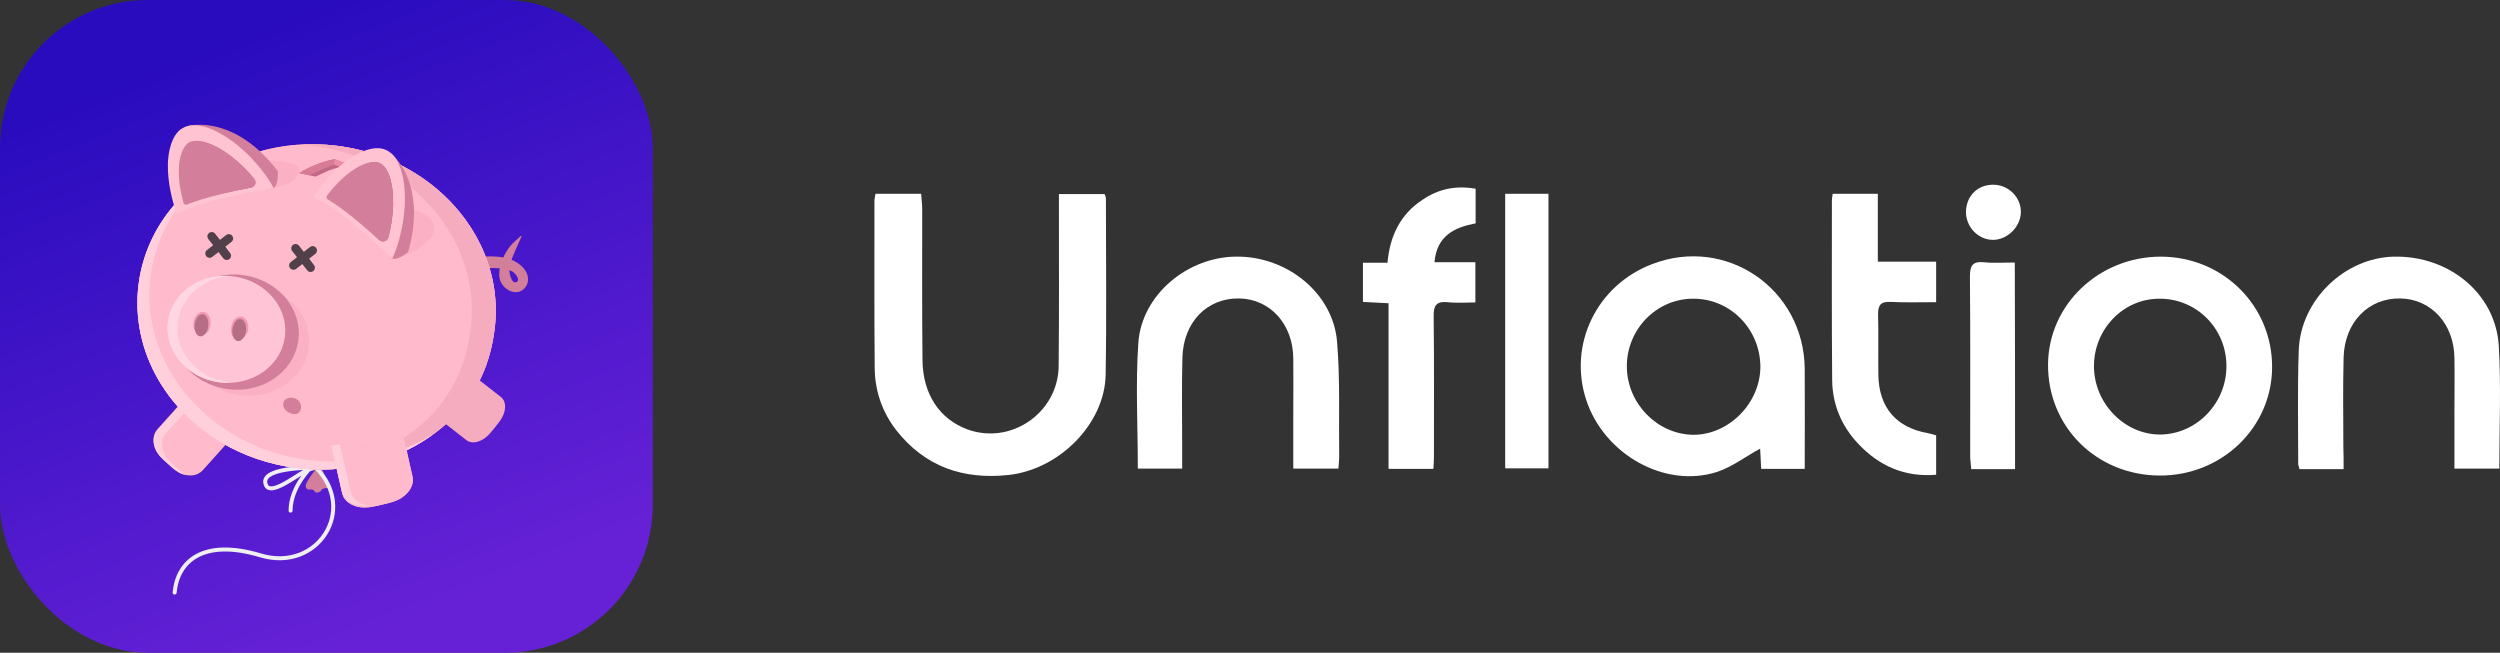 <?xml version="1.0" encoding="UTF-8"?> <svg xmlns="http://www.w3.org/2000/svg" width="203" height="53" viewBox="0 0 203 53" fill="none"><rect x="0" y="0" width="203" height="53" fill="#333333" stroke="none"/> <path d="M71.091 15.735C72.334 15.735 73.491 15.735 74.798 15.735C74.82 16.168 74.884 16.579 74.884 16.989C74.884 21.055 74.863 25.12 74.906 29.207C74.927 31.996 76.277 34.029 78.57 34.872C82.106 36.148 85.92 33.51 85.963 29.726C86.006 25.466 85.984 21.228 85.984 16.968C85.984 16.579 85.984 16.189 85.984 15.757C87.292 15.757 88.492 15.757 89.692 15.757C89.734 15.887 89.799 15.995 89.799 16.081C89.799 20.882 89.863 25.661 89.777 30.461C89.692 34.418 86.006 38.138 81.87 38.57C78.206 38.959 75.098 37.9 72.763 34.916C71.627 33.445 71.048 31.737 71.027 29.921C70.984 25.38 71.005 20.839 71.005 16.298C71.005 16.125 71.048 15.995 71.091 15.735Z" fill="white"></path> <path d="M146.543 38.073C145.322 38.073 144.186 38.073 143.007 38.073C142.986 37.468 142.943 36.905 142.922 36.43C141.764 37.057 140.671 37.9 139.45 38.311C135.207 39.695 130.257 36.905 128.8 32.472C127.321 27.975 129.657 23.153 134.157 21.444C140.179 19.131 146.479 23.455 146.543 29.942C146.564 32.624 146.543 35.327 146.543 38.073ZM137.478 24.255C134.478 24.255 132.057 26.785 132.1 29.813C132.143 32.797 134.586 35.262 137.478 35.305C140.371 35.327 142.943 32.732 142.943 29.77C142.922 26.699 140.479 24.234 137.478 24.255Z" fill="white"></path> <path d="M175.366 38.614C170.223 38.592 166.258 34.635 166.301 29.575C166.344 24.731 170.437 20.839 175.473 20.839C180.53 20.86 184.516 24.839 184.495 29.834C184.473 34.721 180.402 38.635 175.366 38.614ZM170.03 29.77C170.051 32.797 172.558 35.327 175.473 35.284C178.387 35.219 180.766 32.754 180.787 29.77C180.809 26.677 178.344 24.212 175.301 24.255C172.366 24.277 170.008 26.764 170.03 29.77Z" fill="white"></path> <path d="M92.392 38.051C92.392 34.591 92.199 31.196 92.434 27.823C92.713 23.931 96.442 20.838 100.428 20.838C104.542 20.817 108.249 23.823 108.571 27.758C108.828 30.872 108.699 34.007 108.742 37.143C108.742 37.424 108.699 37.705 108.678 38.051C107.478 38.051 106.321 38.051 105.014 38.051C105.014 36.537 105.014 35.024 105.014 33.532C105.014 32.061 105.035 30.569 105.014 29.099C104.992 26.309 103.128 24.277 100.621 24.233C98.028 24.19 96.099 26.136 96.013 29.012C95.949 31.434 95.992 33.834 95.992 36.256C95.992 36.819 95.992 37.402 95.992 38.051C94.792 38.051 93.635 38.051 92.392 38.051Z" fill="white"></path> <path d="M190.301 38.094C189.015 38.094 187.901 38.094 186.722 38.094C186.68 37.922 186.615 37.792 186.615 37.662C186.615 34.591 186.551 31.543 186.658 28.472C186.787 24.385 190.365 20.925 194.394 20.839C198.873 20.752 202.644 23.844 202.902 28.083C203.094 31.369 202.944 34.678 202.944 38.051C201.766 38.051 200.609 38.051 199.301 38.051C199.301 36.538 199.301 35.024 199.301 33.532C199.301 32.061 199.323 30.569 199.301 29.099C199.28 26.309 197.416 24.277 194.908 24.234C192.315 24.19 190.387 26.158 190.301 29.012C190.237 31.434 190.28 33.835 190.28 36.257C190.301 36.84 190.301 37.403 190.301 38.094Z" fill="white"></path> <path d="M148.815 15.735C150.036 15.735 151.193 15.735 152.479 15.735C152.479 17.552 152.479 19.346 152.479 21.249C154.108 21.249 155.629 21.249 157.215 21.249C157.215 22.374 157.215 23.347 157.215 24.536C155.994 24.536 154.751 24.579 153.529 24.515C152.715 24.471 152.479 24.774 152.501 25.574C152.543 27.196 152.501 28.818 152.522 30.439C152.565 33.099 153.979 34.721 156.551 35.175C156.765 35.218 156.958 35.283 157.215 35.348C157.215 36.386 157.215 37.424 157.215 38.548C154.665 38.765 152.586 37.835 150.893 36.04C149.543 34.613 148.793 32.861 148.772 30.872C148.729 26.007 148.75 21.141 148.75 16.298C148.75 16.146 148.772 15.973 148.815 15.735Z" fill="white"></path> <path d="M119.821 15.325C119.821 16.255 119.821 17.184 119.821 18.136C118.107 18.46 116.671 19.13 116.478 21.293C117.593 21.293 118.664 21.293 119.8 21.293C119.8 22.396 119.8 23.369 119.8 24.558C119.05 24.558 118.278 24.623 117.528 24.536C116.607 24.45 116.393 24.839 116.414 25.704C116.457 29.488 116.435 33.272 116.435 37.057C116.435 37.381 116.414 37.684 116.393 38.073C115.192 38.073 114.035 38.073 112.75 38.073C112.75 33.597 112.75 29.142 112.75 24.623C112 24.58 111.378 24.558 110.671 24.515C110.671 23.477 110.671 22.46 110.671 21.336C111.335 21.336 111.957 21.336 112.664 21.336C112.857 19.152 113.714 17.401 115.492 16.233C116.778 15.346 118.193 15.043 119.821 15.325Z" fill="white"></path> <path d="M122.221 15.735C123.399 15.735 124.514 15.735 125.735 15.735C125.735 23.152 125.735 30.548 125.735 38.029C124.621 38.029 123.464 38.029 122.221 38.029C122.221 30.634 122.221 23.217 122.221 15.735Z" fill="white"></path> <path d="M163.622 38.095C162.422 38.095 161.287 38.095 160.065 38.095C160.044 37.706 159.979 37.359 159.979 37.014C159.979 32.17 160.001 27.305 159.958 22.461C159.958 21.596 160.151 21.206 161.072 21.293C161.887 21.38 162.701 21.315 163.601 21.315C163.622 26.894 163.622 32.451 163.622 38.095Z" fill="white"></path> <path d="M161.886 15C163.129 15.022 164.136 16.06 164.094 17.271C164.051 18.417 163.022 19.455 161.865 19.477C160.665 19.498 159.636 18.46 159.636 17.206C159.658 15.909 160.579 14.979 161.886 15Z" fill="white"></path> <rect width="53" height="53" rx="12" fill="url(#paint0_linear_2413_9385)"></rect> <path d="M25.482 38.313C25.482 38.313 24.873 39.104 24.835 39.389C24.793 39.674 24.963 39.792 25.233 39.745C25.503 39.699 25.517 39.971 25.697 39.996C25.897 40.022 26.085 39.876 26.108 39.778C26.128 39.682 26.377 39.641 26.536 39.624C26.694 39.607 26.82 39.462 26.768 39.361C26.716 39.261 26.389 38.909 26.286 38.431C26.183 37.953 25.652 38.066 25.652 38.066L25.482 38.313Z" fill="#D37F9B"></path> <path d="M26.114 38.001C25.78 37.903 25.212 38.031 24.672 38.318C23.926 38.717 22.004 40.23 21.613 39.422C20.897 37.95 25.219 37.987 25.219 37.987C25.219 37.987 23.595 39.537 23.595 41.462" stroke="#EFEFEF" stroke-width="0.324" stroke-miterlimit="10" stroke-linecap="round" stroke-linejoin="round"></path> <path d="M25.643 37.968C29.057 41.377 25.803 46.491 21.154 45.096C16.505 43.702 14.412 45.561 14.18 48.118" stroke="#EFEFEF" stroke-width="0.324" stroke-linecap="round"></path> <path d="M37.976 21.426C38.235 21.174 38.688 20.669 40.553 20.86C42.417 21.051 43.339 22.435 42.653 23.335C41.967 24.235 40.515 23.447 40.537 22.285C40.559 21.122 41.284 20.079 41.689 19.703C42.095 19.327 42.388 19.049 42.362 19.166C42.336 19.284 41.4 21.19 41.36 21.7C41.321 22.21 41.543 22.999 41.864 22.925C42.184 22.851 42.116 22.529 41.736 22.143C41.357 21.757 39.593 21.657 39.216 21.881C38.839 22.106 37.976 21.426 37.976 21.426Z" fill="#D37F9B"></path> <path d="M12.479 36.028C12.5 36.16 12.536 36.291 12.589 36.418C12.803 36.96 13.249 37.328 13.688 37.725C14.03 38.034 14.351 38.337 14.783 38.493C14.969 38.562 15.154 38.599 15.336 38.613C15.614 38.631 15.878 38.581 16.11 38.464C16.246 38.395 16.371 38.3 16.474 38.184C16.695 37.936 16.916 37.692 17.138 37.445C17.502 37.041 17.862 36.636 18.226 36.229C18.354 36.083 18.486 35.941 18.615 35.795C18.415 35.646 18.215 35.497 18.019 35.34C17.598 35.009 17.184 34.663 16.785 34.306C16.271 33.844 15.771 33.364 15.293 32.858C15.168 32.726 15.044 32.592 14.922 32.457C14.794 32.603 14.662 32.745 14.534 32.89C14.17 33.294 13.809 33.699 13.445 34.106C13.224 34.354 13.003 34.598 12.782 34.845C12.678 34.962 12.596 35.096 12.543 35.238C12.454 35.482 12.432 35.755 12.479 36.028Z" fill="#FFBACB" stroke="black" stroke-width="0.008"></path> <path d="M12.612 36.439C12.558 36.313 12.522 36.183 12.501 36.053C12.454 35.782 12.475 35.512 12.566 35.27C12.62 35.13 12.703 34.996 12.807 34.881C12.919 34.758 13.031 34.637 13.143 34.515C13.254 34.393 13.366 34.271 13.478 34.149C13.508 34.116 13.538 34.082 13.569 34.049C13.906 33.679 14.24 33.312 14.578 32.944C14.643 32.872 14.709 32.801 14.774 32.73C14.84 32.658 14.906 32.587 14.971 32.515C15.094 32.649 15.22 32.782 15.346 32.912C15.379 32.946 15.412 32.98 15.444 33.013L15.444 33.014C15.378 33.085 15.312 33.157 15.247 33.229C14.91 33.596 14.575 33.964 14.238 34.334C14.208 34.367 14.178 34.4 14.147 34.433C14.036 34.556 13.924 34.678 13.812 34.799C13.7 34.921 13.588 35.043 13.476 35.165C13.372 35.281 13.289 35.414 13.235 35.555C13.145 35.796 13.123 36.067 13.17 36.337C13.192 36.467 13.228 36.597 13.282 36.723C13.48 37.215 13.874 37.562 14.28 37.918C14.317 37.951 14.355 37.985 14.393 38.018C14.409 38.032 14.425 38.047 14.441 38.061C14.647 38.244 14.848 38.422 15.072 38.566C14.992 38.547 14.911 38.524 14.83 38.495C14.414 38.347 14.1 38.068 13.772 37.777C13.756 37.762 13.739 37.748 13.723 37.733C13.685 37.7 13.648 37.667 13.61 37.634C13.205 37.277 12.81 36.931 12.612 36.439Z" fill="#FFD0DC"></path> <path d="M38.837 35.85C38.945 35.814 39.051 35.767 39.161 35.709C39.609 35.462 39.919 35.043 40.251 34.627C40.513 34.3 40.765 33.993 40.902 33.615C40.962 33.451 40.997 33.29 41.009 33.138C41.027 32.904 40.994 32.687 40.902 32.511C40.849 32.407 40.776 32.315 40.683 32.242C40.486 32.088 40.286 31.935 40.09 31.781C39.765 31.529 39.44 31.274 39.118 31.021C39.003 30.932 38.887 30.843 38.771 30.75C38.647 30.936 38.516 31.123 38.388 31.306C38.108 31.699 37.817 32.088 37.516 32.468C37.128 32.955 36.723 33.433 36.299 33.893C36.189 34.013 36.076 34.134 35.965 34.251C36.08 34.341 36.196 34.43 36.312 34.523C36.637 34.775 36.963 35.03 37.284 35.282C37.48 35.436 37.68 35.59 37.877 35.744C37.97 35.817 38.077 35.868 38.196 35.895C38.389 35.941 38.611 35.925 38.837 35.85Z" fill="#F4ACBE"></path> <path d="M14.076 32.592C15.153 33.916 16.494 35.068 18.034 35.969C19.814 37.013 21.864 37.725 24.082 38.002C24.741 38.084 25.393 38.124 26.034 38.127C28.51 38.134 31.059 37.536 33.113 36.517C33.889 36.132 34.626 35.679 35.308 35.169C35.892 34.733 36.439 34.254 36.942 33.734C38.783 31.832 39.837 29.438 40.164 26.709C40.174 26.632 40.181 26.558 40.191 26.48C40.438 24.136 39.985 21.857 38.989 19.817C38.543 18.905 37.989 18.041 37.337 17.244C36.8 16.585 36.199 15.967 35.537 15.403C33.795 13.914 31.654 12.789 29.253 12.191C28.628 12.036 27.986 11.915 27.328 11.834C25.106 11.56 22.948 11.752 20.965 12.33C19.25 12.83 17.669 13.617 16.302 14.64C15.474 15.258 14.728 15.957 14.073 16.734C12.607 18.466 11.614 20.567 11.28 22.9C11.27 22.978 11.26 23.052 11.249 23.13C10.912 25.862 11.523 28.513 12.844 30.806C13.205 31.427 13.617 32.028 14.076 32.592Z" fill="url(#paint1_radial_2413_9385)"></path> <path d="M14.076 32.592C15.153 33.916 16.494 35.068 18.034 35.969C19.814 37.013 21.864 37.725 24.082 38.002C24.741 38.084 25.393 38.124 26.034 38.127C28.51 38.134 31.059 37.536 33.113 36.517C33.889 36.132 34.626 35.679 35.308 35.169C35.892 34.733 36.439 34.254 36.942 33.734C38.783 31.832 39.837 29.438 40.164 26.709C40.174 26.632 40.181 26.558 40.191 26.48C40.438 24.136 39.985 21.857 38.989 19.817C38.543 18.905 37.989 18.041 37.337 17.244C36.8 16.585 36.199 15.967 35.537 15.403C33.795 13.914 31.654 12.789 29.253 12.191C28.628 12.036 27.986 11.915 27.328 11.834C25.106 11.56 22.948 11.752 20.965 12.33C19.25 12.83 17.669 13.617 16.302 14.64C15.474 15.258 14.728 15.957 14.073 16.734C12.607 18.466 11.614 20.567 11.28 22.9C11.27 22.978 11.26 23.052 11.249 23.13C10.912 25.862 11.523 28.513 12.844 30.806C13.205 31.427 13.617 32.028 14.076 32.592Z" fill="#FFBACB"></path> <path d="M25.084 38.095C25.403 38.115 25.72 38.126 26.034 38.127C28.51 38.134 31.059 37.536 33.113 36.517C33.889 36.132 34.626 35.679 35.308 35.169C35.892 34.733 36.439 34.254 36.942 33.734C38.783 31.832 39.837 29.438 40.164 26.709C40.169 26.671 40.173 26.633 40.178 26.595C40.182 26.557 40.186 26.519 40.191 26.48C40.438 24.136 39.985 21.857 38.989 19.817C38.543 18.905 37.989 18.041 37.337 17.244C36.8 16.585 36.199 15.967 35.537 15.403C33.795 13.914 31.654 12.789 29.253 12.191C28.628 12.036 27.986 11.915 27.328 11.834C26.333 11.711 25.352 11.682 24.393 11.739C24.721 11.759 25.051 11.79 25.383 11.831C26.041 11.912 26.683 12.033 27.308 12.188C29.709 12.786 31.85 13.911 33.592 15.4C34.254 15.964 34.855 16.582 35.392 17.241C36.044 18.038 36.598 18.902 37.044 19.814C38.04 21.854 38.492 24.133 38.246 26.477C38.241 26.516 38.237 26.554 38.232 26.592C38.228 26.63 38.224 26.668 38.219 26.707C37.891 29.435 36.838 31.83 34.997 33.731C34.494 34.251 33.947 34.73 33.363 35.166C32.68 35.676 31.944 36.129 31.168 36.514C29.389 37.397 27.237 37.964 25.084 38.095Z" fill="#F4ACBE"></path> <path d="M19.007 35.318C17.467 34.417 16.126 33.265 15.049 31.941C14.589 31.377 14.177 30.776 13.816 30.155C12.496 27.862 11.884 25.211 12.222 22.479C12.227 22.44 12.232 22.402 12.237 22.364C12.242 22.326 12.247 22.288 12.252 22.249C12.587 19.916 13.58 17.815 15.045 16.083C15.7 15.306 16.447 14.607 17.274 13.989C17.312 13.96 17.351 13.932 17.39 13.903C17.014 14.133 16.651 14.379 16.302 14.64C15.474 15.258 14.728 15.957 14.073 16.734C12.607 18.466 11.614 20.567 11.28 22.9C11.275 22.939 11.27 22.977 11.265 23.015C11.26 23.053 11.255 23.091 11.249 23.13C10.912 25.862 11.523 28.513 12.844 30.806C13.205 31.427 13.617 32.029 14.076 32.593C15.153 33.916 16.494 35.068 18.034 35.97C19.814 37.013 21.864 37.726 24.082 38.003C24.741 38.084 25.393 38.124 26.034 38.128C28.51 38.134 31.059 37.537 33.113 36.517C33.846 36.153 34.544 35.729 35.194 35.253C34.835 35.473 34.465 35.677 34.085 35.865C32.032 36.885 29.482 37.483 27.007 37.476C26.365 37.473 25.713 37.432 25.055 37.351C22.836 37.075 20.786 36.362 19.007 35.318Z" fill="#FFD0DC"></path> <path d="M28.439 13.482C28.148 13.492 27.888 13.522 27.652 13.566C26.76 13.728 26.189 14.096 25.632 14.343L25.143 14.238L24.302 14.056C24.515 13.914 25.544 13.262 27.159 12.924C27.77 13.11 28.077 13.299 28.439 13.482Z" fill="#C26785"></path> <path d="M27.159 12.924L27.105 13.363C27.105 13.363 25.362 14.066 25.143 14.238L24.302 14.056C24.511 13.914 25.541 13.262 27.159 12.924Z" fill="#D87C96"></path> <path d="M28.439 13.482C28.148 13.492 27.888 13.522 27.652 13.566L27.105 13.363L27.159 12.924C27.77 13.11 28.077 13.299 28.439 13.482Z" fill="#EA8EA8"></path> <path d="M16.053 30.228C16.427 30.684 16.888 31.077 17.422 31.39C18.037 31.749 18.744 31.992 19.513 32.089C19.739 32.117 19.965 32.13 20.188 32.133C21.042 32.136 21.855 31.939 22.564 31.59C22.834 31.455 23.085 31.302 23.321 31.127C23.522 30.977 23.713 30.812 23.886 30.634C24.523 29.982 24.95 29.148 25.067 28.208C25.07 28.183 25.073 28.155 25.076 28.13C25.161 27.325 25.004 26.541 24.662 25.842C24.508 25.529 24.316 25.233 24.09 24.958C23.905 24.73 23.698 24.518 23.468 24.324C22.866 23.812 22.128 23.425 21.296 23.219C21.079 23.166 20.86 23.125 20.63 23.097C19.864 23.004 19.117 23.069 18.433 23.266C17.839 23.438 17.293 23.709 16.822 24.059C16.537 24.271 16.279 24.512 16.053 24.777C15.548 25.373 15.202 26.095 15.089 26.897C15.086 26.922 15.083 26.95 15.08 26.975C14.964 27.915 15.174 28.823 15.629 29.613C15.752 29.829 15.893 30.035 16.053 30.228Z" fill="#F099B1" fill-opacity="0.3"></path> <path d="M14.991 29.689C15.373 30.158 15.849 30.567 16.393 30.884C17.024 31.252 17.75 31.505 18.537 31.603C18.902 31.647 19.27 31.657 19.635 31.634C20.151 31.596 20.648 31.492 21.111 31.323C21.455 31.198 21.789 31.036 22.1 30.843C22.218 30.769 22.33 30.692 22.441 30.61C22.526 30.546 22.61 30.482 22.688 30.411C23.488 29.729 24.045 28.783 24.211 27.74C24.221 27.666 24.231 27.591 24.241 27.52C24.329 26.69 24.167 25.883 23.816 25.16C23.728 24.984 23.63 24.812 23.522 24.643C23.431 24.508 23.336 24.373 23.231 24.245C23.144 24.14 23.052 24.035 22.958 23.937C22.705 23.674 22.421 23.434 22.117 23.232C21.708 22.955 21.253 22.732 20.759 22.57C20.412 22.455 20.05 22.377 19.686 22.33C18.899 22.232 18.132 22.299 17.433 22.505C16.825 22.681 16.265 22.961 15.782 23.323C15.65 23.421 15.522 23.525 15.403 23.637C15.258 23.772 15.12 23.914 14.991 24.066C14.471 24.68 14.12 25.423 14.002 26.251C13.992 26.325 13.982 26.399 13.975 26.474C13.88 27.524 14.188 28.577 14.799 29.435C14.86 29.52 14.924 29.604 14.991 29.689Z" fill="#D37F9B"></path> <path d="M14.552 29.266C14.907 29.702 15.349 30.08 15.856 30.377C16.44 30.722 17.116 30.955 17.845 31.046C18.061 31.073 18.277 31.087 18.487 31.087C19.301 31.09 20.074 30.901 20.749 30.567C21.006 30.438 21.246 30.29 21.472 30.124C21.665 29.979 21.843 29.824 22.009 29.651C22.613 29.027 23.022 28.23 23.134 27.331C23.137 27.308 23.14 27.281 23.144 27.257C23.225 26.487 23.076 25.737 22.749 25.065C22.603 24.765 22.421 24.481 22.205 24.218C22.029 24.002 21.83 23.799 21.614 23.613C21.04 23.123 20.337 22.752 19.547 22.556C19.341 22.506 19.132 22.465 18.916 22.438C18.186 22.347 17.474 22.411 16.822 22.6C16.258 22.765 15.738 23.022 15.289 23.36C15.018 23.562 14.772 23.792 14.556 24.049C14.073 24.619 13.749 25.308 13.637 26.078C13.634 26.102 13.63 26.129 13.627 26.153C13.516 27.051 13.718 27.922 14.15 28.679C14.265 28.885 14.4 29.081 14.552 29.266Z" fill="#FFC5D6"></path> <path fill-rule="evenodd" clip-rule="evenodd" d="M15.856 30.377C15.349 30.08 14.907 29.702 14.552 29.266C14.4 29.081 14.265 28.885 14.15 28.679C13.718 27.922 13.516 27.051 13.627 26.153C13.629 26.141 13.63 26.128 13.632 26.116C13.634 26.103 13.636 26.09 13.637 26.078C13.749 25.308 14.073 24.619 14.556 24.049C14.772 23.792 15.018 23.562 15.289 23.36C15.738 23.022 16.258 22.765 16.822 22.6C17.417 22.427 18.063 22.359 18.726 22.418C18.346 22.442 17.977 22.508 17.625 22.61C17.061 22.775 16.541 23.032 16.092 23.37C15.822 23.572 15.575 23.802 15.359 24.059C14.876 24.629 14.552 25.318 14.44 26.088C14.439 26.1 14.437 26.113 14.435 26.125C14.434 26.138 14.432 26.151 14.43 26.163C14.319 27.061 14.521 27.932 14.954 28.689C15.068 28.895 15.204 29.09 15.355 29.276C15.71 29.712 16.152 30.09 16.659 30.387C17.243 30.732 17.919 30.965 18.648 31.056C18.711 31.064 18.774 31.071 18.837 31.076C18.721 31.084 18.604 31.087 18.487 31.087C18.277 31.087 18.061 31.073 17.845 31.046C17.116 30.955 16.44 30.722 15.856 30.377Z" fill="#FFD7E3"></path> <path d="M17.094 26.375C17.03 26.906 16.729 27.236 16.344 27.189C15.962 27.142 15.638 26.733 15.706 26.203C15.77 25.673 16.135 25.281 16.52 25.329C16.901 25.372 17.158 25.842 17.094 26.375Z" fill="#F099B1"></path> <path d="M15.937 27.098C15.984 27.173 16.042 27.23 16.109 27.267C16.207 27.321 16.315 27.328 16.423 27.291C16.481 27.271 16.538 27.233 16.592 27.183C16.683 27.095 16.754 26.987 16.808 26.869C16.879 26.71 16.913 26.534 16.92 26.359C16.923 26.203 16.903 26.048 16.859 25.91C16.835 25.842 16.808 25.781 16.774 25.731C16.734 25.67 16.69 25.619 16.636 25.585C16.541 25.521 16.433 25.501 16.325 25.531C16.254 25.552 16.183 25.589 16.119 25.653C16.075 25.697 16.032 25.748 15.994 25.808C15.917 25.93 15.859 26.075 15.825 26.227C15.788 26.399 15.778 26.578 15.809 26.751C15.829 26.872 15.873 26.994 15.937 27.098Z" fill="#B66E86"></path> <path d="M20.157 26.753C20.093 27.284 19.646 27.56 19.261 27.513C18.88 27.465 18.701 27.111 18.769 26.581C18.833 26.051 19.198 25.659 19.582 25.706C19.968 25.754 20.224 26.223 20.157 26.753Z" fill="#F099B1"></path> <path d="M19.003 27.48C19.051 27.554 19.108 27.611 19.176 27.649C19.274 27.703 19.382 27.709 19.49 27.672C19.547 27.652 19.605 27.615 19.659 27.564C19.75 27.476 19.821 27.368 19.875 27.25C19.946 27.091 19.979 26.916 19.986 26.74C19.989 26.585 19.969 26.43 19.925 26.291C19.902 26.224 19.875 26.163 19.841 26.112C19.8 26.051 19.756 26.001 19.702 25.967C19.608 25.903 19.5 25.882 19.392 25.913C19.321 25.933 19.25 25.97 19.186 26.034C19.142 26.078 19.098 26.129 19.061 26.19C18.983 26.311 18.926 26.456 18.892 26.608C18.855 26.781 18.845 26.96 18.875 27.132C18.892 27.25 18.936 27.372 19.003 27.48Z" fill="#B66E86"></path> <path d="M24 32.37C24.409 32.541 24.524 32.989 24.395 33.313C24.268 33.635 23.942 33.713 23.535 33.54C23.126 33.369 22.899 32.967 23.027 32.642C23.156 32.318 23.592 32.196 24 32.37Z" fill="#D37F9B"></path> <path d="M25.102 21.003L25.605 20.613C25.755 20.495 25.787 20.275 25.664 20.12C25.546 19.97 25.326 19.938 25.171 20.061L24.668 20.452L24.276 19.948C24.159 19.798 23.939 19.766 23.784 19.889C23.634 20.007 23.602 20.227 23.725 20.382L24.116 20.886L23.612 21.277C23.462 21.395 23.43 21.614 23.553 21.77C23.612 21.845 23.698 21.893 23.789 21.903C23.88 21.914 23.971 21.893 24.046 21.834L24.55 21.443L24.941 21.946C25 22.021 25.085 22.07 25.177 22.08C25.267 22.091 25.359 22.07 25.434 22.011C25.584 21.893 25.616 21.673 25.492 21.518L25.102 21.003Z" fill="#514049"></path> <path d="M18.293 20.031L18.797 19.64C18.947 19.522 18.979 19.302 18.856 19.147C18.738 18.997 18.518 18.965 18.363 19.088L17.86 19.479L17.468 18.976C17.351 18.826 17.131 18.793 16.976 18.917C16.826 19.035 16.794 19.254 16.917 19.41L17.308 19.913L16.804 20.304C16.654 20.422 16.622 20.642 16.745 20.797C16.804 20.872 16.89 20.92 16.981 20.931C17.072 20.942 17.163 20.92 17.238 20.861L17.742 20.47L18.133 20.974C18.192 21.049 18.277 21.097 18.368 21.108C18.459 21.118 18.55 21.097 18.625 21.038C18.776 20.92 18.808 20.7 18.684 20.545L18.293 20.031Z" fill="#514049"></path> <path d="M28.693 41.037C28.831 41.095 28.98 41.137 29.137 41.168C29.797 41.296 30.45 41.11 31.129 40.952C31.659 40.828 32.167 40.712 32.611 40.422C32.801 40.294 32.969 40.151 33.107 39.992C33.316 39.753 33.458 39.482 33.506 39.207C33.536 39.045 33.536 38.879 33.499 38.712C33.42 38.368 33.346 38.024 33.267 37.68C33.141 37.115 33.014 36.547 32.887 35.982C32.842 35.781 32.797 35.576 32.752 35.375C32.473 35.468 32.193 35.557 31.909 35.646C31.305 35.831 30.693 35.998 30.077 36.145C29.286 36.334 28.488 36.496 27.678 36.628C27.469 36.663 27.256 36.694 27.044 36.725C27.088 36.926 27.133 37.131 27.178 37.332C27.305 37.896 27.432 38.465 27.559 39.029C27.637 39.374 27.712 39.718 27.79 40.062C27.827 40.224 27.894 40.375 27.991 40.511C28.163 40.739 28.406 40.917 28.693 41.037Z" fill="url(#paint2_radial_2413_9385)"></path> <path d="M28.693 41.037C28.831 41.095 28.98 41.137 29.137 41.168C29.797 41.296 30.45 41.11 31.129 40.952C31.659 40.828 32.167 40.712 32.611 40.422C32.801 40.294 32.969 40.151 33.107 39.992C33.316 39.753 33.458 39.482 33.506 39.207C33.536 39.045 33.536 38.879 33.499 38.712C33.42 38.368 33.346 38.024 33.267 37.68C33.141 37.115 33.014 36.547 32.887 35.982C32.842 35.781 32.797 35.576 32.752 35.375C32.473 35.468 32.193 35.557 31.909 35.646C31.305 35.831 30.693 35.998 30.077 36.145C29.286 36.334 28.488 36.496 27.678 36.628C27.469 36.663 27.256 36.694 27.044 36.725C27.088 36.926 27.133 37.131 27.178 37.332C27.305 37.896 27.432 38.465 27.559 39.029C27.637 39.374 27.712 39.718 27.79 40.062C27.827 40.224 27.894 40.375 27.991 40.511C28.163 40.739 28.406 40.917 28.693 41.037Z" fill="#FFBACB"></path> <path d="M29.846 41.046C29.688 41.016 29.539 40.975 29.4 40.919C29.112 40.803 28.868 40.63 28.696 40.41C28.599 40.279 28.531 40.132 28.494 39.975C28.455 39.809 28.416 39.642 28.378 39.475C28.339 39.309 28.301 39.142 28.262 38.975C28.198 38.702 28.134 38.428 28.071 38.153C28.007 37.879 27.944 37.605 27.88 37.331C27.857 37.234 27.79 36.944 27.723 36.654C27.672 36.438 27.622 36.222 27.591 36.086C27.567 36.09 27.542 36.094 27.518 36.097C27.308 36.131 27.095 36.161 26.882 36.191C26.904 36.288 26.961 36.524 27.018 36.761C27.076 36.996 27.133 37.233 27.155 37.33C27.219 37.603 27.283 37.878 27.346 38.152C27.41 38.426 27.474 38.7 27.537 38.974C27.577 39.14 27.615 39.307 27.653 39.474C27.692 39.64 27.73 39.807 27.77 39.974C27.807 40.131 27.874 40.277 27.972 40.408C28.144 40.629 28.387 40.801 28.676 40.917C28.814 40.973 28.964 41.014 29.121 41.044C29.4 41.096 29.678 41.095 29.956 41.064C29.919 41.059 29.883 41.053 29.846 41.046Z" fill="#FFD0DC"></path> <path d="M22.019 15.274C22.019 15.274 23.428 15.105 23.964 14.485C25.066 13.21 23.309 12.954 19.911 13.005C16.517 13.056 22.019 15.274 22.019 15.274Z" fill="#FBB0C3"></path> <path d="M17.751 11.408C18.961 12.369 19.951 13.566 19.951 13.566C19.951 13.566 21.157 14.866 21.844 15.218C22.055 15.3 22.055 15.3 22.23 15.273C22.349 15.181 22.428 15.021 22.478 14.842C22.596 14.423 22.558 13.901 22.558 13.901C22.452 13.765 22.35 13.632 22.244 13.503C21.931 13.122 21.62 12.785 21.312 12.485C21.255 12.431 21.201 12.377 21.143 12.326C20.671 11.883 20.204 11.528 19.757 11.243C19.392 11.011 19.032 10.822 18.692 10.677C16.745 9.826 15.313 10.222 15.313 10.222C15.405 10.223 15.497 10.235 15.593 10.253C16.112 10.344 16.674 10.636 17.217 11.01C17.397 11.135 17.577 11.27 17.751 11.408Z" fill="#D37F9B"></path> <path d="M14.372 17.421C14.711 17.205 15.169 17.002 15.689 16.809C16.431 16.536 17.306 16.292 18.17 16.082C18.931 15.896 19.683 15.74 20.328 15.611C21.432 15.394 22.226 15.273 22.226 15.273C22.086 15.021 21.936 14.772 21.773 14.525C21.621 14.293 21.455 14.066 21.284 13.846C21.115 13.63 20.941 13.42 20.759 13.214C20.618 13.056 20.477 12.902 20.33 12.752C19.585 11.987 18.762 11.335 17.957 10.878C17.488 10.611 17.023 10.409 16.586 10.289C16.088 10.156 15.626 10.129 15.226 10.236C14.947 10.31 14.694 10.454 14.484 10.666C14.101 11.057 13.894 11.627 13.772 12.152C13.603 12.892 13.602 13.697 13.68 14.451C13.76 15.227 13.924 15.945 14.073 16.481C14.236 17.057 14.372 17.421 14.372 17.421Z" fill="#FFC3D2"></path> <path d="M15.179 16.599C15.067 16.645 14.936 16.586 14.905 16.469V16.469C14.738 15.874 14.618 15.266 14.561 14.719C14.483 13.993 14.509 13.353 14.638 12.816C14.757 12.32 14.93 11.953 15.159 11.725C15.281 11.605 15.424 11.523 15.598 11.479C15.737 11.444 15.897 11.431 16.073 11.439C16.231 11.448 16.4 11.478 16.578 11.523C16.933 11.615 17.317 11.776 17.723 12C18.422 12.387 19.143 12.941 19.805 13.599C19.935 13.729 20.062 13.862 20.186 13.998C20.348 14.175 20.503 14.359 20.649 14.543V14.543C20.855 14.801 20.698 15.176 20.374 15.237C20.282 15.255 20.187 15.273 20.089 15.291C19.367 15.428 18.681 15.575 18.058 15.725C17.127 15.948 16.329 16.175 15.691 16.405C15.505 16.47 15.336 16.534 15.179 16.599Z" fill="url(#paint3_linear_2413_9385)"></path> <path d="M15.179 16.599C15.067 16.645 14.936 16.586 14.905 16.469V16.469C14.738 15.874 14.618 15.266 14.561 14.719C14.483 13.993 14.509 13.353 14.638 12.816C14.757 12.32 14.93 11.953 15.159 11.725C15.281 11.605 15.424 11.523 15.598 11.479C15.737 11.444 15.897 11.431 16.073 11.439C16.231 11.448 16.4 11.478 16.578 11.523C16.933 11.615 17.317 11.776 17.723 12C18.422 12.387 19.143 12.941 19.805 13.599C19.935 13.729 20.062 13.862 20.186 13.998C20.348 14.175 20.503 14.359 20.649 14.543V14.543C20.855 14.801 20.698 15.176 20.374 15.237C20.282 15.255 20.187 15.273 20.089 15.291C19.367 15.428 18.681 15.575 18.058 15.725C17.127 15.948 16.329 16.175 15.691 16.405C15.505 16.47 15.336 16.534 15.179 16.599Z" fill="#D37F9B"></path> <path d="M31.849 21.008C31.849 21.008 33.377 20.945 34.841 19.481C36.3 18.022 33.869 16.401 31.049 16.905C28.519 17.357 31.849 21.008 31.849 21.008Z" fill="#FBB0C3"></path> <path d="M32.258 15.105C32.214 16.648 31.85 18.161 31.85 18.161C31.85 18.161 31.535 19.907 31.664 20.667C31.694 20.856 31.755 20.984 31.85 21.008C31.995 21.049 32.17 21.015 32.343 20.947C32.748 20.789 33.146 20.448 33.146 20.448C33.194 20.282 33.238 20.12 33.275 19.958C33.393 19.478 33.474 19.026 33.531 18.6C33.541 18.523 33.552 18.445 33.558 18.371C33.626 17.729 33.633 17.141 33.592 16.611C33.558 16.179 33.494 15.78 33.41 15.419C32.92 13.345 31.745 12.44 31.745 12.44C31.796 12.515 31.846 12.596 31.887 12.68C32.123 13.153 32.228 13.774 32.255 14.433C32.265 14.656 32.265 14.879 32.258 15.105Z" fill="#D37F9B"></path> <path d="M25.423 16.007C25.798 16.152 26.237 16.392 26.703 16.695C27.365 17.124 28.087 17.678 28.773 18.242C29.377 18.739 29.955 19.245 30.445 19.688C31.279 20.441 31.853 21.005 31.853 21.005C31.971 20.741 32.079 20.471 32.177 20.194C32.268 19.934 32.353 19.667 32.427 19.394C32.498 19.13 32.562 18.864 32.619 18.597C32.663 18.391 32.7 18.181 32.731 17.976C32.893 16.922 32.923 15.871 32.809 14.953C32.741 14.416 32.623 13.923 32.457 13.504C32.265 13.025 32.008 12.64 31.684 12.383C31.454 12.204 31.191 12.086 30.894 12.049C30.35 11.978 29.773 12.153 29.279 12.373C28.587 12.68 27.942 13.163 27.385 13.68C26.811 14.207 26.335 14.771 25.994 15.21C25.629 15.679 25.423 16.007 25.423 16.007Z" fill="#FFC3D2"></path> <path d="M31.527 19.286C31.439 19.61 31.04 19.708 30.793 19.482C30.727 19.422 30.658 19.359 30.587 19.296C30.046 18.805 29.523 18.349 29.029 17.942C28.294 17.336 27.638 16.842 27.072 16.474C26.912 16.37 26.76 16.276 26.616 16.192C26.509 16.129 26.477 15.988 26.552 15.889V15.889C26.938 15.389 27.361 14.92 27.775 14.536C28.319 14.03 28.858 13.655 29.371 13.427C29.803 13.233 30.177 13.145 30.482 13.161C30.51 13.164 30.541 13.164 30.569 13.17C30.74 13.192 30.889 13.258 31.029 13.367C31.244 13.536 31.427 13.811 31.574 14.18C31.707 14.517 31.807 14.927 31.863 15.389C31.963 16.186 31.938 17.099 31.795 18.033C31.767 18.217 31.732 18.402 31.695 18.583C31.645 18.82 31.589 19.058 31.527 19.286V19.286Z" fill="url(#paint4_linear_2413_9385)"></path> <path d="M31.527 19.286C31.439 19.61 31.04 19.708 30.793 19.482C30.727 19.422 30.658 19.359 30.587 19.296C30.046 18.805 29.523 18.349 29.029 17.942C28.294 17.336 27.638 16.842 27.072 16.474C26.912 16.37 26.76 16.276 26.616 16.192C26.509 16.129 26.477 15.988 26.552 15.889V15.889C26.938 15.389 27.361 14.92 27.775 14.536C28.319 14.03 28.858 13.655 29.371 13.427C29.803 13.233 30.177 13.145 30.482 13.161C30.51 13.164 30.541 13.164 30.569 13.17C30.74 13.192 30.889 13.258 31.029 13.367C31.244 13.536 31.427 13.811 31.574 14.18C31.707 14.517 31.807 14.927 31.863 15.389C31.963 16.186 31.938 17.099 31.795 18.033C31.767 18.217 31.732 18.402 31.695 18.583C31.645 18.82 31.589 19.058 31.527 19.286V19.286Z" fill="#D37F9B"></path> <defs> <linearGradient id="paint0_linear_2413_9385" x1="26.571" y1="53" x2="8.516" y2="7.102" gradientUnits="userSpaceOnUse"> <stop stop-color="#6621D6"></stop> <stop offset="1" stop-color="#290CBE"></stop> </linearGradient> <radialGradient id="paint1_radial_2413_9385" cx="0" cy="0" r="1" gradientUnits="userSpaceOnUse" gradientTransform="translate(31.633 28.828) scale(11.226)"> <stop stop-color="#F099B1"></stop> <stop offset="0.721" stop-color="#FBB0C3"></stop> <stop offset="1" stop-color="#FBBCCC"></stop> </radialGradient> <radialGradient id="paint2_radial_2413_9385" cx="0" cy="0" r="1" gradientUnits="userSpaceOnUse" gradientTransform="translate(30.294 38.292) rotate(35.823) scale(3.072 2.764)"> <stop stop-color="#F099B1"></stop> <stop offset="1" stop-color="#FBB0C3"></stop> </radialGradient> <linearGradient id="paint3_linear_2413_9385" x1="14.401" y1="14.271" x2="20.585" y2="12.908" gradientUnits="userSpaceOnUse"> <stop stop-color="#F8AABE"></stop> <stop offset="1" stop-color="#945379"></stop> </linearGradient> <linearGradient id="paint4_linear_2413_9385" x1="26.591" y1="17.22" x2="32.023" y2="16.38" gradientUnits="userSpaceOnUse"> <stop stop-color="#F8AABE"></stop> <stop offset="1" stop-color="#945379"></stop> </linearGradient> </defs> </svg> 